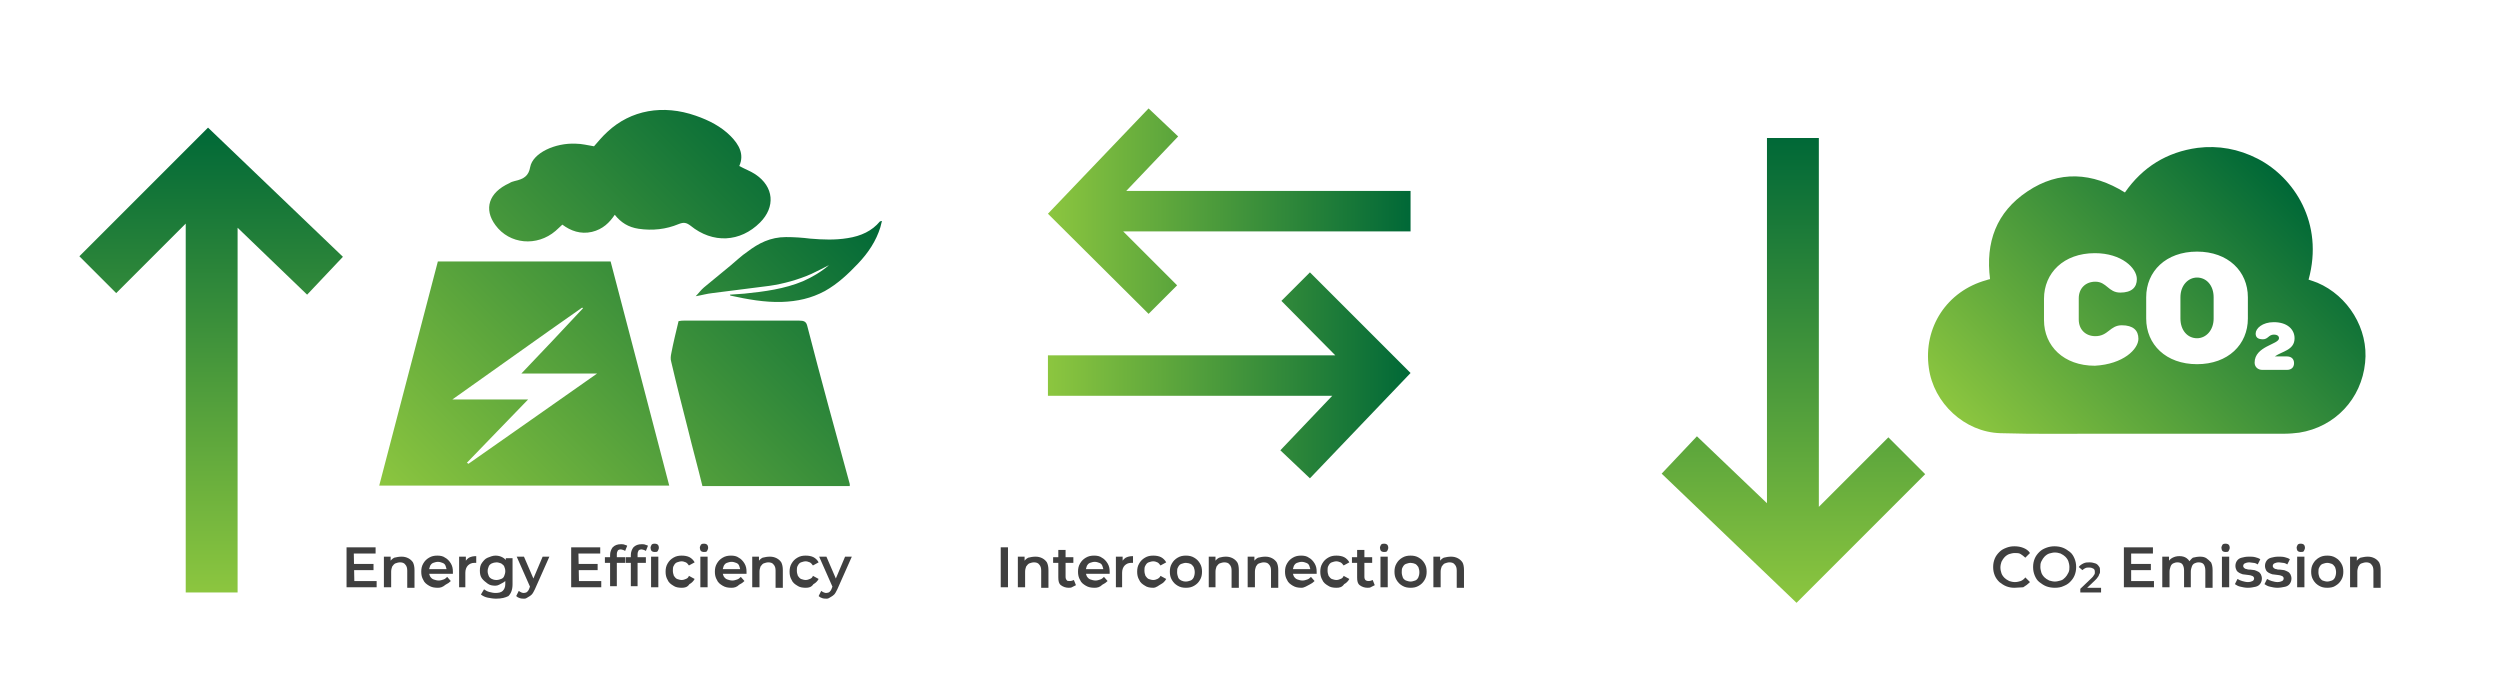 <?xml version="1.0" encoding="UTF-8"?> <!-- Generator: Adobe Illustrator 25.2.3, SVG Export Plug-In . SVG Version: 6.00 Build 0) --> <svg xmlns="http://www.w3.org/2000/svg" xmlns:xlink="http://www.w3.org/1999/xlink" id="Слой_1" x="0px" y="0px" viewBox="0 0 481.9 132" style="enable-background:new 0 0 481.9 132;" xml:space="preserve"> <style type="text/css"> .st0{fill:#3F3F3F;} .st1{fill:url(#SVGID_1_);} .st2{fill:url(#SVGID_2_);} .st3{fill:url(#SVGID_3_);} .st4{fill:url(#SVGID_4_);} .st5{fill:url(#SVGID_5_);} .st6{fill:url(#SVGID_6_);} </style> <g> <path class="st0" d="M68.3,112h4.3v1.2h-5.8v-7.7h5.6v1.2h-4.2L68.3,112L68.3,112z M68.2,108.7H72v1.2h-3.8V108.7z"></path> <path class="st0" d="M77.4,107.3c0.5,0,0.9,0.1,1.3,0.3c0.4,0.2,0.7,0.5,0.9,0.8c0.2,0.4,0.3,0.9,0.3,1.5v3.4h-1.4V110 c0-0.5-0.1-0.9-0.4-1.2c-0.2-0.3-0.6-0.4-1-0.4c-0.3,0-0.6,0.1-0.9,0.2c-0.2,0.1-0.4,0.3-0.6,0.6c-0.1,0.3-0.2,0.6-0.2,1v3H74v-5.9 h1.3v1.6l-0.2-0.5c0.2-0.4,0.5-0.7,0.9-0.9C76.4,107.4,76.9,107.3,77.4,107.3z"></path> <path class="st0" d="M84.4,113.3c-0.7,0-1.2-0.1-1.7-0.4s-0.9-0.6-1.1-1.1c-0.3-0.5-0.4-1-0.4-1.6s0.1-1.1,0.4-1.6s0.6-0.8,1.1-1.1 c0.5-0.3,1-0.4,1.6-0.4s1.1,0.1,1.5,0.4c0.4,0.2,0.8,0.6,1.1,1.1c0.3,0.5,0.4,1,0.4,1.6c0,0.1,0,0.1,0,0.2s0,0.1,0,0.2h-4.9v-0.9 h4.2l-0.5,0.3c0-0.3-0.1-0.6-0.2-0.9s-0.3-0.5-0.6-0.6s-0.5-0.2-0.9-0.2c-0.3,0-0.6,0.1-0.9,0.2s-0.5,0.4-0.6,0.6 c-0.1,0.3-0.2,0.6-0.2,0.9v0.2c0,0.4,0.1,0.7,0.2,0.9c0.2,0.3,0.4,0.5,0.7,0.6c0.3,0.1,0.6,0.2,1,0.2c0.3,0,0.6-0.1,0.9-0.2 s0.5-0.3,0.7-0.5l0.7,0.8c-0.3,0.3-0.6,0.5-1,0.7C85.3,113.2,84.9,113.3,84.4,113.3z"></path> <path class="st0" d="M88.5,113.2v-5.9h1.3v1.6l-0.2-0.5c0.2-0.4,0.5-0.7,0.8-0.9c0.4-0.2,0.8-0.3,1.4-0.3v1.3c-0.1,0-0.1,0-0.2,0 s-0.1,0-0.2,0c-0.5,0-0.9,0.2-1.2,0.5c-0.3,0.3-0.5,0.8-0.5,1.4v2.8H88.5z"></path> <path class="st0" d="M95.5,112.9c-0.6,0-1.1-0.1-1.5-0.4s-0.8-0.6-1.1-1c-0.3-0.4-0.4-0.9-0.4-1.5s0.1-1.1,0.4-1.5s0.6-0.8,1.1-1 s1-0.4,1.5-0.4s0.9,0.1,1.3,0.3c0.4,0.2,0.7,0.5,1,0.9c0.2,0.4,0.4,1,0.4,1.6c0,0.7-0.1,1.2-0.4,1.6c-0.2,0.4-0.6,0.7-1,0.9 S96,112.9,95.5,112.9z M95.6,115.4c-0.5,0-1.1-0.1-1.6-0.2s-0.9-0.3-1.3-0.6l0.6-1c0.3,0.2,0.6,0.4,1,0.5s0.8,0.2,1.2,0.2 c0.6,0,1.1-0.1,1.4-0.4s0.5-0.7,0.5-1.3v-1l0.1-1.3V109v-1.4h1.3v5c0,1.1-0.3,1.8-0.8,2.3C97.4,115.2,96.7,115.4,95.6,115.4z M95.7,111.8c0.3,0,0.7-0.1,0.9-0.2c0.3-0.1,0.5-0.3,0.6-0.6s0.2-0.5,0.2-0.9s-0.1-0.6-0.2-0.9s-0.4-0.4-0.6-0.6 c-0.3-0.1-0.6-0.2-0.9-0.2s-0.7,0.1-0.9,0.2s-0.5,0.3-0.6,0.6s-0.2,0.5-0.2,0.9s0.1,0.6,0.2,0.9s0.4,0.5,0.6,0.6 S95.3,111.8,95.7,111.8z"></path> <path class="st0" d="M101.1,115.4c-0.3,0-0.6,0-0.9-0.1s-0.5-0.2-0.7-0.4l0.5-1c0.1,0.1,0.3,0.2,0.5,0.3c0.2,0.1,0.4,0.1,0.5,0.1 c0.2,0,0.5-0.1,0.6-0.2s0.3-0.3,0.4-0.6l0.3-0.8l0.1-0.2l2.2-5.2h1.3l-2.8,6.3c-0.2,0.4-0.4,0.8-0.6,1s-0.5,0.4-0.7,0.5 S101.4,115.4,101.1,115.4z M102.3,113.4l-2.7-6.1h1.4l2.2,5.1L102.3,113.4z"></path> <path class="st0" d="M111.6,112h4.3v1.2h-5.8v-7.7h5.6v1.2h-4.2L111.6,112L111.6,112z M111.4,108.7h3.8v1.2h-3.8V108.7z"></path> <path class="st0" d="M116.6,108.5v-1.1h3.9v1.1H116.6z M117.6,113.2V107c0-0.6,0.2-1.1,0.5-1.5c0.4-0.4,0.9-0.6,1.6-0.6 c0.2,0,0.5,0,0.7,0.1s0.4,0.1,0.5,0.2l-0.4,1c-0.1-0.1-0.2-0.1-0.4-0.2c-0.1,0-0.3-0.1-0.4-0.1c-0.3,0-0.5,0.1-0.6,0.2 c-0.1,0.2-0.2,0.4-0.2,0.7v0.7v0.6v4.9h-1.3V113.2z"></path> <path class="st0" d="M120.6,108.5v-1.1h3.9v1.1H120.6z M121.6,113.2V107c0-0.6,0.2-1.1,0.5-1.5c0.4-0.4,0.9-0.6,1.6-0.6 c0.2,0,0.5,0,0.7,0.1s0.4,0.1,0.5,0.2l-0.4,1c-0.1-0.1-0.2-0.1-0.4-0.2c-0.1,0-0.3-0.1-0.4-0.1c-0.3,0-0.5,0.1-0.6,0.2 c-0.1,0.2-0.2,0.4-0.2,0.7v0.7v0.6v4.9h-1.3V113.2z M126.2,106.4c-0.3,0-0.5-0.1-0.6-0.2s-0.2-0.4-0.2-0.6s0.1-0.4,0.2-0.6 c0.2-0.2,0.4-0.2,0.6-0.2c0.3,0,0.5,0.1,0.6,0.2s0.2,0.3,0.2,0.6c0,0.2-0.1,0.4-0.2,0.6S126.5,106.4,126.2,106.4z M125.5,113.2 v-5.9h1.4v5.9H125.5z"></path> <path class="st0" d="M131.4,113.3c-0.6,0-1.2-0.1-1.6-0.4c-0.5-0.3-0.9-0.6-1.1-1.1c-0.3-0.5-0.4-1-0.4-1.6s0.1-1.1,0.4-1.6 c0.3-0.5,0.6-0.8,1.1-1.1c0.5-0.3,1-0.4,1.6-0.4s1.1,0.1,1.5,0.3c0.4,0.2,0.8,0.6,1,1l-1.1,0.6c-0.2-0.3-0.4-0.5-0.6-0.6 c-0.3-0.1-0.5-0.2-0.8-0.2s-0.6,0.1-0.9,0.2s-0.5,0.4-0.6,0.6c-0.2,0.3-0.2,0.6-0.2,1s0.1,0.7,0.2,1c0.2,0.3,0.4,0.5,0.6,0.6 c0.3,0.1,0.6,0.2,0.9,0.2c0.3,0,0.6-0.1,0.8-0.2c0.3-0.1,0.5-0.3,0.6-0.6l1.1,0.6c-0.2,0.4-0.6,0.8-1,1 C132.5,113.2,132,113.3,131.4,113.3z"></path> <path class="st0" d="M135.7,106.4c-0.3,0-0.5-0.1-0.6-0.2s-0.2-0.4-0.2-0.6s0.1-0.4,0.2-0.6c0.2-0.2,0.4-0.2,0.6-0.2 c0.3,0,0.5,0.1,0.6,0.2s0.2,0.3,0.2,0.6c0,0.2-0.1,0.4-0.2,0.6S136,106.4,135.7,106.4z M135,113.2v-5.9h1.4v5.9H135z"></path> <path class="st0" d="M141,113.3c-0.7,0-1.2-0.1-1.7-0.4s-0.9-0.6-1.1-1.1c-0.3-0.5-0.4-1-0.4-1.6s0.1-1.1,0.4-1.6 c0.3-0.5,0.6-0.8,1.1-1.1c0.5-0.3,1-0.4,1.6-0.4s1.1,0.1,1.5,0.4c0.4,0.2,0.8,0.6,1.1,1.1s0.4,1,0.4,1.6c0,0.1,0,0.1,0,0.2 s0,0.1,0,0.2H139v-0.9h4.2l-0.5,0.3c0-0.3-0.1-0.6-0.2-0.9c-0.1-0.3-0.3-0.5-0.6-0.6s-0.5-0.2-0.9-0.2c-0.3,0-0.6,0.1-0.9,0.2 s-0.5,0.4-0.6,0.6c-0.1,0.3-0.2,0.6-0.2,0.9v0.2c0,0.4,0.1,0.7,0.2,0.9c0.2,0.3,0.4,0.5,0.7,0.6s0.6,0.2,1,0.2 c0.3,0,0.6-0.1,0.9-0.2c0.3-0.1,0.5-0.3,0.7-0.5l0.7,0.8c-0.3,0.3-0.6,0.5-1,0.7C142,113.2,141.5,113.3,141,113.3z"></path> <path class="st0" d="M148.4,107.3c0.5,0,0.9,0.1,1.3,0.3c0.4,0.2,0.7,0.5,0.9,0.8c0.2,0.4,0.3,0.9,0.3,1.5v3.4h-1.4V110 c0-0.5-0.1-0.9-0.4-1.2c-0.2-0.3-0.6-0.4-1-0.4c-0.3,0-0.6,0.1-0.9,0.2c-0.2,0.1-0.4,0.3-0.6,0.6c-0.1,0.3-0.2,0.6-0.2,1v3H145 v-5.9h1.3v1.6l-0.2-0.5c0.2-0.4,0.5-0.7,0.9-0.9C147.4,107.4,147.9,107.3,148.4,107.3z"></path> <path class="st0" d="M155.3,113.3c-0.6,0-1.2-0.1-1.6-0.4c-0.5-0.3-0.9-0.6-1.1-1.1c-0.3-0.5-0.4-1-0.4-1.6s0.1-1.1,0.4-1.6 c0.3-0.5,0.6-0.8,1.1-1.1c0.5-0.3,1-0.4,1.6-0.4s1.1,0.1,1.5,0.3c0.4,0.2,0.8,0.6,1,1l-1.1,0.6c-0.2-0.3-0.4-0.5-0.6-0.6 c-0.3-0.1-0.5-0.2-0.8-0.2s-0.6,0.1-0.9,0.2s-0.5,0.4-0.6,0.6c-0.2,0.3-0.2,0.6-0.2,1s0.1,0.7,0.2,1c0.2,0.3,0.4,0.5,0.6,0.6 c0.3,0.1,0.6,0.2,0.9,0.2c0.3,0,0.6-0.1,0.8-0.2c0.3-0.1,0.5-0.3,0.6-0.6l1.1,0.6c-0.2,0.4-0.6,0.8-1,1 C156.4,113.2,155.9,113.3,155.3,113.3z"></path> <path class="st0" d="M159.4,115.4c-0.3,0-0.6,0-0.9-0.1c-0.3-0.1-0.5-0.2-0.7-0.4l0.5-1c0.1,0.1,0.3,0.2,0.5,0.3 c0.2,0.1,0.4,0.1,0.5,0.1c0.2,0,0.5-0.1,0.6-0.2s0.3-0.3,0.4-0.6l0.3-0.8l0.1-0.2l2.2-5.2h1.3l-2.8,6.3c-0.2,0.4-0.4,0.8-0.6,1 s-0.5,0.4-0.7,0.5S159.7,115.4,159.4,115.4z M160.6,113.4l-2.7-6.1h1.4l2.2,5.1L160.6,113.4z"></path> </g> <g> <path class="st0" d="M192.9,113.2v-7.7h1.4v7.7H192.9z"></path> <path class="st0" d="M199.6,107.3c0.5,0,0.9,0.1,1.3,0.3c0.4,0.2,0.7,0.5,0.9,0.8c0.2,0.4,0.3,0.9,0.3,1.5v3.4h-1.4V110 c0-0.5-0.1-0.9-0.4-1.2c-0.2-0.3-0.6-0.4-1-0.4c-0.3,0-0.6,0.1-0.9,0.2c-0.2,0.1-0.4,0.3-0.6,0.6c-0.1,0.3-0.2,0.6-0.2,1v3h-1.4 v-5.9h1.3v1.6l-0.2-0.5c0.2-0.4,0.5-0.7,0.9-0.9C198.6,107.4,199.1,107.3,199.6,107.3z"></path> <path class="st0" d="M203,108.5v-1.1h3.9v1.1H203z M206,113.3c-0.6,0-1.1-0.2-1.5-0.5s-0.5-0.8-0.5-1.5V106h1.4v5.2 c0,0.3,0.1,0.5,0.2,0.6c0.1,0.2,0.3,0.2,0.6,0.2s0.6-0.1,0.8-0.2l0.4,1c-0.2,0.1-0.4,0.2-0.6,0.3 C206.5,113.3,206.3,113.3,206,113.3z"></path> <path class="st0" d="M211,113.3c-0.7,0-1.2-0.1-1.7-0.4s-0.9-0.6-1.1-1.1c-0.3-0.5-0.4-1-0.4-1.6s0.1-1.1,0.4-1.6 c0.3-0.5,0.6-0.8,1.1-1.1c0.5-0.3,1-0.4,1.6-0.4s1.1,0.1,1.5,0.4c0.4,0.2,0.8,0.6,1.1,1.1s0.4,1,0.4,1.6c0,0.1,0,0.1,0,0.2 s0,0.1,0,0.2H209v-0.9h4.2l-0.5,0.3c0-0.3-0.1-0.6-0.2-0.9c-0.1-0.3-0.3-0.5-0.6-0.6s-0.5-0.2-0.9-0.2c-0.3,0-0.6,0.1-0.9,0.2 s-0.5,0.4-0.6,0.6c-0.1,0.3-0.2,0.6-0.2,0.9v0.2c0,0.4,0.1,0.7,0.2,0.9c0.2,0.3,0.4,0.5,0.7,0.6s0.6,0.2,1,0.2 c0.3,0,0.6-0.1,0.9-0.2c0.3-0.1,0.5-0.3,0.7-0.5l0.7,0.8c-0.3,0.3-0.6,0.5-1,0.7C212,113.2,211.5,113.3,211,113.3z"></path> <path class="st0" d="M215.1,113.2v-5.9h1.3v1.6l-0.2-0.5c0.2-0.4,0.5-0.7,0.8-0.9c0.4-0.2,0.8-0.3,1.4-0.3v1.3c-0.1,0-0.1,0-0.2,0 c-0.1,0-0.1,0-0.2,0c-0.5,0-0.9,0.2-1.2,0.5s-0.5,0.8-0.5,1.4v2.8H215.1z"></path> <path class="st0" d="M222.3,113.3c-0.6,0-1.2-0.1-1.6-0.4c-0.5-0.3-0.9-0.6-1.1-1.1c-0.3-0.5-0.4-1-0.4-1.6s0.1-1.1,0.4-1.6 c0.3-0.5,0.6-0.8,1.1-1.1s1-0.4,1.6-0.4s1.1,0.1,1.5,0.3c0.4,0.2,0.8,0.6,1,1l-1.1,0.6c-0.2-0.3-0.4-0.5-0.6-0.6s-0.5-0.2-0.8-0.2 s-0.6,0.1-0.9,0.2s-0.5,0.4-0.6,0.6c-0.2,0.3-0.2,0.6-0.2,1s0.1,0.7,0.2,1c0.2,0.3,0.4,0.5,0.6,0.6c0.3,0.1,0.6,0.2,0.9,0.2 c0.3,0,0.6-0.1,0.8-0.2s0.5-0.3,0.6-0.6l1.1,0.6c-0.2,0.4-0.6,0.8-1,1S222.9,113.3,222.3,113.3z"></path> <path class="st0" d="M228.6,113.3c-0.6,0-1.1-0.1-1.6-0.4s-0.8-0.6-1.1-1.1s-0.4-1-0.4-1.6s0.1-1.1,0.4-1.6 c0.3-0.5,0.6-0.8,1.1-1.1c0.5-0.3,1-0.4,1.6-0.4s1.1,0.1,1.6,0.4s0.8,0.6,1.1,1.1s0.4,1,0.4,1.6s-0.1,1.1-0.4,1.6 c-0.3,0.5-0.6,0.8-1.1,1.1C229.7,113.2,229.2,113.3,228.6,113.3z M228.6,112.1c0.3,0,0.6-0.1,0.9-0.2c0.3-0.1,0.5-0.4,0.6-0.6 s0.2-0.6,0.2-1s-0.1-0.7-0.2-1c-0.2-0.3-0.4-0.5-0.6-0.6s-0.6-0.2-0.9-0.2c-0.3,0-0.6,0.1-0.9,0.2c-0.3,0.1-0.5,0.4-0.6,0.6 c-0.2,0.3-0.2,0.6-0.2,1s0.1,0.7,0.2,1s0.4,0.5,0.6,0.6C227.9,112,228.2,112.1,228.6,112.1z"></path> <path class="st0" d="M236.3,107.3c0.5,0,0.9,0.1,1.3,0.3c0.4,0.2,0.7,0.5,0.9,0.8s0.3,0.9,0.3,1.5v3.4h-1.4V110 c0-0.5-0.1-0.9-0.4-1.2c-0.2-0.3-0.6-0.4-1-0.4c-0.3,0-0.6,0.1-0.9,0.2c-0.2,0.1-0.4,0.3-0.6,0.6c-0.1,0.3-0.2,0.6-0.2,1v3H233 v-5.9h1.3v1.6l-0.2-0.5c0.2-0.4,0.5-0.7,0.9-0.9C235.4,107.4,235.8,107.3,236.3,107.3z"></path> <path class="st0" d="M243.9,107.3c0.5,0,0.9,0.1,1.3,0.3s0.7,0.5,0.9,0.8c0.2,0.4,0.3,0.9,0.3,1.5v3.4H245V110 c0-0.5-0.1-0.9-0.4-1.2c-0.2-0.3-0.6-0.4-1-0.4c-0.3,0-0.6,0.1-0.9,0.2s-0.4,0.3-0.6,0.6c-0.1,0.3-0.2,0.6-0.2,1v3h-1.4v-5.9h1.3 v1.6l-0.2-0.5c0.2-0.4,0.5-0.7,0.9-0.9C242.9,107.4,243.4,107.3,243.9,107.3z"></path> <path class="st0" d="M250.9,113.3c-0.7,0-1.2-0.1-1.7-0.4s-0.9-0.6-1.1-1.1c-0.3-0.5-0.4-1-0.4-1.6s0.1-1.1,0.4-1.6 c0.3-0.5,0.6-0.8,1.1-1.1c0.5-0.3,1-0.4,1.6-0.4s1.1,0.1,1.5,0.4c0.4,0.2,0.8,0.6,1.1,1.1s0.4,1,0.4,1.6c0,0.1,0,0.1,0,0.2 s0,0.1,0,0.2h-4.9v-0.9h4.2l-0.5,0.3c0-0.3-0.1-0.6-0.2-0.9s-0.3-0.5-0.6-0.6s-0.5-0.2-0.9-0.2c-0.3,0-0.6,0.1-0.9,0.2 s-0.5,0.4-0.6,0.6c-0.1,0.3-0.2,0.6-0.2,0.9v0.2c0,0.4,0.1,0.7,0.2,0.9c0.2,0.3,0.4,0.5,0.7,0.6s0.6,0.2,1,0.2 c0.3,0,0.6-0.1,0.9-0.2s0.5-0.3,0.7-0.5l0.7,0.8c-0.3,0.3-0.6,0.5-1,0.7S251.4,113.3,250.9,113.3z"></path> <path class="st0" d="M257.6,113.3c-0.6,0-1.2-0.1-1.6-0.4c-0.5-0.3-0.9-0.6-1.1-1.1c-0.3-0.5-0.4-1-0.4-1.6s0.1-1.1,0.4-1.6 c0.3-0.5,0.6-0.8,1.1-1.1c0.5-0.3,1-0.4,1.6-0.4s1.1,0.1,1.5,0.3c0.4,0.2,0.8,0.6,1,1L259,109c-0.2-0.3-0.4-0.5-0.6-0.6 c-0.3-0.1-0.5-0.2-0.8-0.2s-0.6,0.1-0.9,0.2s-0.5,0.4-0.6,0.6c-0.2,0.3-0.2,0.6-0.2,1s0.1,0.7,0.2,1c0.2,0.3,0.4,0.5,0.6,0.6 c0.3,0.1,0.6,0.2,0.9,0.2s0.6-0.1,0.8-0.2c0.3-0.1,0.5-0.3,0.6-0.6l1.1,0.6c-0.2,0.4-0.6,0.8-1,1 C258.7,113.2,258.2,113.3,257.6,113.3z"></path> <path class="st0" d="M260.6,108.5v-1.1h3.9v1.1H260.6z M263.6,113.3c-0.6,0-1.1-0.2-1.5-0.5s-0.5-0.8-0.5-1.5V106h1.4v5.2 c0,0.3,0.1,0.5,0.2,0.6s0.3,0.2,0.6,0.2c0.3,0,0.6-0.1,0.8-0.2l0.4,1c-0.2,0.1-0.4,0.2-0.6,0.3 C264.1,113.3,263.9,113.3,263.6,113.3z"></path> <path class="st0" d="M266.8,106.4c-0.3,0-0.5-0.1-0.6-0.2s-0.2-0.4-0.2-0.6s0.1-0.4,0.2-0.6c0.2-0.2,0.4-0.2,0.6-0.2 c0.3,0,0.5,0.1,0.6,0.2s0.2,0.3,0.2,0.6c0,0.2-0.1,0.4-0.2,0.6S267,106.4,266.8,106.4z M266.1,113.2v-5.9h1.4v5.9H266.1z"></path> <path class="st0" d="M271.9,113.3c-0.6,0-1.1-0.1-1.6-0.4s-0.8-0.6-1.1-1.1c-0.3-0.5-0.4-1-0.4-1.6s0.1-1.1,0.4-1.6 s0.6-0.8,1.1-1.1c0.5-0.3,1-0.4,1.6-0.4s1.1,0.1,1.6,0.4s0.8,0.6,1.1,1.1s0.4,1,0.4,1.6s-0.1,1.1-0.4,1.6s-0.6,0.8-1.1,1.1 S272.5,113.3,271.9,113.3z M271.9,112.1c0.3,0,0.6-0.1,0.9-0.2s0.5-0.4,0.6-0.6s0.2-0.6,0.2-1s-0.1-0.7-0.2-1 c-0.2-0.3-0.4-0.5-0.6-0.6s-0.6-0.2-0.9-0.2s-0.6,0.1-0.9,0.2s-0.5,0.4-0.6,0.6c-0.2,0.3-0.2,0.6-0.2,1s0.1,0.7,0.2,1 s0.4,0.5,0.6,0.6C271.3,112,271.6,112.1,271.9,112.1z"></path> <path class="st0" d="M279.7,107.3c0.5,0,0.9,0.1,1.3,0.3c0.4,0.2,0.7,0.5,0.9,0.8s0.3,0.9,0.3,1.5v3.4h-1.4V110 c0-0.5-0.1-0.9-0.4-1.2c-0.2-0.3-0.6-0.4-1-0.4c-0.3,0-0.6,0.1-0.9,0.2c-0.2,0.1-0.4,0.3-0.6,0.6c-0.1,0.3-0.2,0.6-0.2,1v3h-1.4 v-5.9h1.3v1.6l-0.2-0.5c0.2-0.4,0.5-0.7,0.9-0.9C278.7,107.4,279.2,107.3,279.7,107.3z"></path> </g> <g> <path class="st0" d="M388.3,113.3c-0.6,0-1.1-0.1-1.6-0.3c-0.5-0.2-0.9-0.5-1.3-0.8c-0.4-0.4-0.7-0.8-0.9-1.3 c-0.2-0.5-0.3-1-0.3-1.6s0.1-1.1,0.3-1.6c0.2-0.5,0.5-0.9,0.9-1.3s0.8-0.6,1.3-0.8c0.5-0.2,1-0.3,1.6-0.3s1.2,0.1,1.7,0.3 c0.5,0.2,1,0.5,1.3,1l-0.9,0.9c-0.3-0.3-0.6-0.5-0.9-0.7s-0.7-0.2-1.1-0.2s-0.8,0.1-1.1,0.2c-0.3,0.1-0.6,0.3-0.9,0.6 c-0.2,0.2-0.4,0.5-0.6,0.9c-0.1,0.3-0.2,0.7-0.2,1.1s0.1,0.8,0.2,1.1s0.3,0.6,0.6,0.9c0.2,0.2,0.5,0.4,0.9,0.6 c0.3,0.1,0.7,0.2,1.1,0.2s0.8-0.1,1.1-0.2s0.7-0.4,0.9-0.7l0.9,0.9c-0.4,0.4-0.8,0.7-1.3,1C389.5,113.2,388.9,113.3,388.3,113.3z"></path> <path class="st0" d="M396.1,113.3c-0.6,0-1.2-0.1-1.7-0.3c-0.5-0.2-0.9-0.5-1.3-0.8s-0.7-0.8-0.9-1.3s-0.3-1-0.3-1.6 s0.1-1.1,0.3-1.6s0.5-0.9,0.9-1.3s0.8-0.6,1.3-0.8c0.5-0.2,1.1-0.3,1.6-0.3c0.6,0,1.2,0.1,1.7,0.3c0.5,0.2,0.9,0.5,1.3,0.8 s0.7,0.8,0.9,1.3c0.2,0.5,0.3,1,0.3,1.6s-0.1,1.1-0.3,1.6c-0.2,0.5-0.5,0.9-0.9,1.3s-0.8,0.6-1.3,0.8 C397.3,113.2,396.7,113.3,396.1,113.3z M396.1,112.1c0.4,0,0.7-0.1,1.1-0.2s0.6-0.3,0.9-0.6c0.2-0.2,0.4-0.5,0.6-0.9 s0.2-0.7,0.2-1.1s-0.1-0.8-0.2-1.1s-0.3-0.6-0.6-0.9c-0.2-0.2-0.5-0.4-0.9-0.6c-0.3-0.1-0.7-0.2-1.1-0.2s-0.7,0.1-1.1,0.2 c-0.3,0.1-0.6,0.3-0.9,0.6c-0.2,0.2-0.4,0.5-0.6,0.9s-0.2,0.7-0.2,1.1s0.1,0.7,0.2,1.1c0.1,0.3,0.3,0.6,0.6,0.9 c0.2,0.2,0.5,0.4,0.9,0.6C395.4,112,395.7,112.1,396.1,112.1z"></path> <path class="st0" d="M401,114.2v-0.7l2.2-2.1c0.2-0.2,0.3-0.3,0.4-0.5c0.1-0.1,0.2-0.3,0.2-0.4s0-0.2,0-0.3c0-0.3-0.1-0.5-0.3-0.6 c-0.2-0.1-0.4-0.2-0.8-0.2c-0.3,0-0.5,0-0.7,0.1s-0.4,0.2-0.6,0.4l-0.7-0.6c0.2-0.3,0.5-0.5,0.9-0.7s0.8-0.2,1.2-0.2 c0.4,0,0.8,0.1,1.1,0.2c0.3,0.1,0.5,0.3,0.7,0.6c0.2,0.2,0.2,0.5,0.2,0.9c0,0.2,0,0.4-0.1,0.5s-0.1,0.4-0.3,0.6 c-0.1,0.2-0.3,0.4-0.6,0.7l-1.9,1.8l-0.2-0.4h3.3v0.9C405,114.2,401,114.2,401,114.2z"></path> <path class="st0" d="M410.9,112h4.3v1.2h-5.8v-7.7h5.6v1.2h-4.2v5.3H410.9z M410.8,108.7h3.8v1.2h-3.8V108.7z"></path> <path class="st0" d="M424.1,107.3c0.5,0,0.9,0.1,1.2,0.3s0.6,0.5,0.9,0.8c0.2,0.4,0.3,0.9,0.3,1.5v3.4h-1.4V110 c0-0.5-0.1-0.9-0.3-1.2c-0.2-0.3-0.6-0.4-1-0.4c-0.3,0-0.6,0.1-0.8,0.2c-0.2,0.1-0.4,0.3-0.5,0.6c-0.1,0.3-0.2,0.6-0.2,1v3H421V110 c0-0.5-0.1-0.9-0.3-1.2c-0.2-0.3-0.6-0.4-1-0.4c-0.3,0-0.6,0.1-0.8,0.2c-0.2,0.1-0.4,0.3-0.5,0.6c-0.1,0.3-0.2,0.6-0.2,1v3h-1.4 v-5.9h1.3v1.6l-0.2-0.5c0.2-0.4,0.5-0.7,0.9-0.9c0.4-0.2,0.8-0.3,1.3-0.3s1,0.1,1.4,0.4s0.7,0.7,0.8,1.2l-0.5-0.2 c0.2-0.4,0.5-0.8,0.9-1.1C423.1,107.4,423.6,107.3,424.1,107.3z"></path> <path class="st0" d="M429,106.4c-0.3,0-0.5-0.1-0.6-0.2s-0.2-0.4-0.2-0.6s0.1-0.4,0.2-0.6c0.2-0.2,0.4-0.2,0.6-0.2 c0.3,0,0.5,0.1,0.6,0.2s0.2,0.3,0.2,0.6c0,0.2-0.1,0.4-0.2,0.6S429.3,106.4,429,106.4z M428.3,113.2v-5.9h1.4v5.9H428.3z"></path> <path class="st0" d="M433.3,113.3c-0.5,0-1-0.1-1.4-0.2c-0.5-0.1-0.8-0.3-1.1-0.5l0.5-1c0.3,0.2,0.6,0.3,0.9,0.4 c0.4,0.1,0.7,0.2,1.1,0.2s0.7-0.1,0.9-0.2s0.3-0.3,0.3-0.5s-0.1-0.3-0.2-0.4s-0.3-0.1-0.5-0.2c-0.2,0-0.4-0.1-0.7-0.1 c-0.3,0-0.5-0.1-0.8-0.1c-0.3-0.1-0.5-0.2-0.7-0.3c-0.2-0.1-0.4-0.3-0.5-0.5s-0.2-0.5-0.2-0.8c0-0.4,0.1-0.7,0.3-1 c0.2-0.3,0.5-0.5,0.9-0.6s0.8-0.2,1.4-0.2c0.4,0,0.8,0,1.2,0.1c0.4,0.1,0.7,0.2,1,0.4l-0.5,1c-0.3-0.2-0.6-0.3-0.8-0.3 s-0.6-0.1-0.8-0.1c-0.4,0-0.7,0.1-0.9,0.2c-0.2,0.1-0.3,0.3-0.3,0.5s0.1,0.3,0.2,0.4s0.3,0.2,0.5,0.2c0.2,0.1,0.4,0.1,0.7,0.1 c0.3,0,0.5,0.1,0.8,0.1c0.3,0.1,0.5,0.2,0.7,0.3c0.2,0.1,0.4,0.3,0.5,0.5s0.2,0.5,0.2,0.8c0,0.4-0.1,0.7-0.3,1 c-0.2,0.3-0.5,0.5-0.9,0.6C434.3,113.2,433.9,113.3,433.3,113.3z"></path> <path class="st0" d="M439,113.3c-0.5,0-1-0.1-1.4-0.2c-0.5-0.1-0.8-0.3-1.1-0.5l0.5-1c0.3,0.2,0.6,0.3,0.9,0.4 c0.4,0.1,0.7,0.2,1.1,0.2s0.7-0.1,0.9-0.2s0.3-0.3,0.3-0.5s-0.1-0.3-0.2-0.4s-0.3-0.1-0.5-0.2c-0.2,0-0.4-0.1-0.7-0.1 c-0.3,0-0.5-0.1-0.8-0.1c-0.3-0.1-0.5-0.2-0.7-0.3c-0.2-0.1-0.4-0.3-0.5-0.5s-0.2-0.5-0.2-0.8c0-0.4,0.1-0.7,0.3-1 c0.2-0.3,0.5-0.5,0.9-0.6s0.8-0.2,1.4-0.2c0.4,0,0.8,0,1.2,0.1c0.4,0.1,0.7,0.2,1,0.4l-0.5,1c-0.3-0.2-0.6-0.3-0.8-0.3 s-0.6-0.1-0.8-0.1c-0.4,0-0.7,0.1-0.9,0.2c-0.2,0.1-0.3,0.3-0.3,0.5s0.1,0.3,0.2,0.4s0.3,0.2,0.5,0.2c0.2,0.1,0.4,0.1,0.7,0.1 c0.3,0,0.5,0.1,0.8,0.1c0.3,0.1,0.5,0.2,0.7,0.3c0.2,0.1,0.4,0.3,0.5,0.5s0.2,0.5,0.2,0.8c0,0.4-0.1,0.7-0.3,1 c-0.2,0.3-0.5,0.5-0.9,0.6C440,113.2,439.5,113.3,439,113.3z"></path> <path class="st0" d="M443.5,106.4c-0.3,0-0.5-0.1-0.6-0.2s-0.2-0.4-0.2-0.6s0.1-0.4,0.2-0.6c0.2-0.2,0.4-0.2,0.6-0.2 c0.3,0,0.5,0.1,0.6,0.2s0.2,0.3,0.2,0.6c0,0.2-0.1,0.4-0.2,0.6S443.8,106.4,443.5,106.4z M442.8,113.2v-5.9h1.4v5.9H442.8z"></path> <path class="st0" d="M448.6,113.3c-0.6,0-1.1-0.1-1.6-0.4s-0.8-0.6-1.1-1.1c-0.3-0.5-0.4-1-0.4-1.6s0.1-1.1,0.4-1.6 s0.6-0.8,1.1-1.1c0.5-0.3,1-0.4,1.6-0.4s1.1,0.1,1.6,0.4s0.8,0.6,1.1,1.1s0.4,1,0.4,1.6s-0.1,1.1-0.4,1.6s-0.6,0.8-1.1,1.1 C449.8,113.2,449.2,113.3,448.6,113.3z M448.6,112.1c0.3,0,0.6-0.1,0.9-0.2s0.5-0.4,0.6-0.6s0.2-0.6,0.2-1s-0.1-0.7-0.2-1 c-0.2-0.3-0.4-0.5-0.6-0.6c-0.3-0.1-0.6-0.2-0.9-0.2s-0.6,0.1-0.9,0.2s-0.5,0.4-0.6,0.6c-0.2,0.3-0.2,0.6-0.2,1s0.1,0.7,0.2,1 c0.2,0.3,0.4,0.5,0.6,0.6C448,112,448.3,112.1,448.6,112.1z"></path> <path class="st0" d="M456.4,107.3c0.5,0,0.9,0.1,1.3,0.3s0.7,0.5,0.9,0.8c0.2,0.4,0.3,0.9,0.3,1.5v3.4h-1.4V110 c0-0.5-0.1-0.9-0.4-1.2c-0.2-0.3-0.6-0.4-1-0.4c-0.3,0-0.6,0.1-0.9,0.2s-0.4,0.3-0.6,0.6c-0.1,0.3-0.2,0.6-0.2,1v3H453v-5.9h1.3 v1.6l-0.2-0.5c0.2-0.4,0.5-0.7,0.9-0.9C455.5,107.4,455.9,107.3,456.4,107.3z"></path> </g> <linearGradient id="SVGID_1_" gradientUnits="userSpaceOnUse" x1="40.7" y1="19.076" x2="40.7" y2="108.676" gradientTransform="matrix(1 0 0 -1 0 133.276)"> <stop offset="0" style="stop-color:#8CC63F"></stop> <stop offset="1" style="stop-color:#006837"></stop> </linearGradient> <path class="st1" d="M59.2,56.8L45.8,43.9v70.3h-10V43.1L22.4,56.5l-7.1-7.1l24.8-24.8l26,24.9L59.2,56.8z"></path> <linearGradient id="SVGID_2_" gradientUnits="userSpaceOnUse" x1="345.7" y1="17.076" x2="345.7" y2="106.676" gradientTransform="matrix(1 0 0 -1 0 133.276)"> <stop offset="0" style="stop-color:#8CC63F"></stop> <stop offset="1" style="stop-color:#006837"></stop> </linearGradient> <path class="st2" d="M327.1,84.1L340.6,97V26.6h10v71.1L364,84.3l7.1,7.1l-24.8,24.8l-26-24.9L327.1,84.1z"></path> <linearGradient id="SVGID_3_" gradientUnits="userSpaceOnUse" x1="202" y1="92.576" x2="271.9" y2="92.576" gradientTransform="matrix(1 0 0 -1 0 133.276)"> <stop offset="0" style="stop-color:#8CC63F"></stop> <stop offset="1" style="stop-color:#006837"></stop> </linearGradient> <path class="st3" d="M227.1,26.3l-10,10.5h54.8v7.8h-55.4L226.9,55l-5.5,5.5L202,41.2l19.4-20.3L227.1,26.3z"></path> <linearGradient id="SVGID_4_" gradientUnits="userSpaceOnUse" x1="202" y1="60.926" x2="271.9" y2="60.926" gradientTransform="matrix(1 0 0 -1 0 133.276)"> <stop offset="0" style="stop-color:#8CC63F"></stop> <stop offset="1" style="stop-color:#006837"></stop> </linearGradient> <path class="st4" d="M246.8,86.8l10-10.5H202v-7.8h55.4L247,58l5.5-5.5l19.4,19.4l-19.4,20.3L246.8,86.8z"></path> <linearGradient id="SVGID_5_" gradientUnits="userSpaceOnUse" x1="387.856" y1="42.175" x2="442.267" y2="96.586" gradientTransform="matrix(1 0 0 -1 0 133.276)"> <stop offset="0" style="stop-color:#8CC63F"></stop> <stop offset="1" style="stop-color:#006837"></stop> </linearGradient> <path class="st5" d="M426.7,57.3v4.1c0,2.3-1.5,3.8-3.2,3.8c-1.8,0-3.2-1.5-3.2-3.8v-4.1c0-2.3,1.5-3.8,3.2-3.8 C425.3,53.5,426.7,55,426.7,57.3z M455.9,69.9c-0.7,7-5.8,12.4-12.7,13.5c-0.9,0.1-1.8,0.2-2.7,0.2c-11.7,0-23.5,0-35.2,0 c-6.6,0-13.2,0.1-19.7-0.1c-6.9-0.2-12.9-5.8-13.8-12.6c-1.1-7.8,3.5-14.8,11.1-16.9c0.2-0.1,0.4-0.1,0.7-0.2 c-0.9-7.1,1.2-12.9,7.2-16.9c6.1-4.1,12.5-3.7,18.8,0.2c3.4-4.9,8.1-7.8,14-8.6c4-0.5,7.9,0.2,11.6,2.1c7,3.6,12.8,12.4,9.8,23.3 c0.6,0.2,1.2,0.4,1.7,0.6C452.6,57,456.6,63.4,455.9,69.9z M412.2,65.3c0-1.6-1-2.6-3.2-2.6c-2.3,0-2.6,2.1-5.1,2.1 c-1.9,0-3.2-1.3-3.2-3.2v-4.1c0-1.9,1.3-3.2,3.2-3.2c2.2,0,2.5,2.1,4.8,2.1c2.2,0,3.2-1,3.2-2.6c0-2.1-2.9-5-8.1-5 c-6,0-9.8,3.8-9.8,8.8v4.1c0,5,3.8,8.8,9.8,8.8C409.3,70.2,412.2,67.3,412.2,65.3z M433.3,57.3c0-5-3.8-8.8-9.8-8.8 s-9.8,3.8-9.8,8.8v4.1c0,5,3.8,8.8,9.8,8.8s9.8-3.8,9.8-8.8V57.3z M438.5,68.7L438.5,68.7c1.4-1,3.8-1.2,3.8-3.5 c0-1.7-1.4-3.1-4-3.1c-2.2,0-3.5,1.2-3.5,2.2c0,0.7,0.4,1.1,1.4,1.1s1.1-0.9,2.1-0.9c0.7,0,1,0.3,1,0.7c0,1.2-4.7,1.5-4.7,4.7 c0,0.8,0.6,1.4,1.5,1.4h4.7c0.9,0,1.4-0.5,1.4-1.3s-0.5-1.3-1.4-1.3L438.5,68.7L438.5,68.7z"></path> <linearGradient id="SVGID_6_" gradientUnits="userSpaceOnUse" x1="87.269" y1="107.754" x2="161.214" y2="33.81"> <stop offset="0" style="stop-color:#8CC63F"></stop> <stop offset="1" style="stop-color:#006837"></stop> </linearGradient> <path class="st6" d="M170,42.6c-0.1,0.4-0.2,0.8-0.3,1.2c-0.8,2.6-2.3,4.9-4.3,7c-1.9,2-3.9,3.9-6.4,5.3c-2.6,1.4-5.3,2-8.3,2.1 c-3.3,0.1-6.6-0.5-9.8-1.2c-0.1,0-0.2-0.1-0.2-0.2c0.9-0.1,1.9-0.1,2.8-0.2c3.9-0.4,7.7-0.9,11.3-2.4c1.8-0.8,3.5-1.8,5-3.1 c-1.2,0.6-2.3,1.2-3.4,1.7c-2.5,1.1-5.3,1.9-8.1,2.3c-3.7,0.5-7.3,0.9-11,1.4c-1,0.1-2,0.4-3.2,0.6c0.6-0.6,1-1.2,1.6-1.7 c1.7-1.4,3.4-2.8,5.1-4.2c1.1-0.9,2.1-1.9,3.3-2.7c2.1-1.6,4.4-2.8,7.4-2.8c1.6,0,3.1,0.1,4.7,0.3c2.4,0.2,4.8,0.3,7.2-0.1 c2.6-0.4,4.7-1.4,6.2-3.2C169.8,42.6,169.9,42.6,170,42.6z M117.7,50.4c3.8,14.4,7.5,28.7,11.3,43.2c-18.6,0-37.2,0-55.9,0 c3.8-14.4,7.5-28.8,11.3-43.2C95.6,50.4,106.5,50.4,117.7,50.4z M115.1,72c-5.1,0-9.7,0-14.6,0c4.1-4.3,8-8.4,11.9-12.6 c-0.1,0-0.1-0.1-0.2-0.1c-8.3,5.8-16.5,11.7-25,17.7c5,0,9.5,0,14.6,0c-4.1,4.2-7.9,8.2-11.8,12.2c0.1,0.1,0.2,0.1,0.3,0.2 C98.4,83.7,106.6,78,115.1,72z M107.1,44.5c0.4-0.4,0.8-0.7,1.3-1.2c1.6,1.2,3.5,1.9,5.7,1.4c2.1-0.5,3.4-1.8,4.4-3.3 c1.2,1.5,2.6,2.4,4.6,2.7c2.7,0.4,5.3,0.1,7.7-0.9c1-0.4,1.5-0.3,2.3,0.3c4.3,3.5,9.6,3.2,13.4-0.6c3-3,2.7-6.9-0.9-9.3 c-0.9-0.6-2-1-3.1-1.6c1-2.2,0-4.1-1.7-5.8c-1.8-1.8-4.1-3-6.7-3.9c-6.3-2.2-12.5-1.1-17,3.1c-1,0.9-1.8,1.9-2.6,2.8 c-1.2-0.2-2.4-0.5-3.5-0.5c-4-0.2-8.3,1.8-8.8,4.5c-0.3,1.7-1.2,2.3-3,2.7c-0.4,0.1-0.7,0.2-1,0.4c-4,1.8-5,5-2.7,8.1 C98.2,47.1,103.5,47.6,107.1,44.5z M155.6,62.8c-0.2-0.8-0.6-1-1.6-1c-7.3,0-14.7,0-22,0c-0.4,0-0.7,0-1.2,0.1 c-0.5,2.1-1,4.1-1.4,6.2c-0.1,0.5-0.2,1.1,0,1.7c1,4.3,2.1,8.6,3.2,12.9c0.9,3.7,1.9,7.3,2.8,11c9.5,0,18.9,0,28.4,0 c0-0.2,0-0.3,0-0.4C161,83.1,158.2,72.9,155.6,62.8z"></path> </svg> 